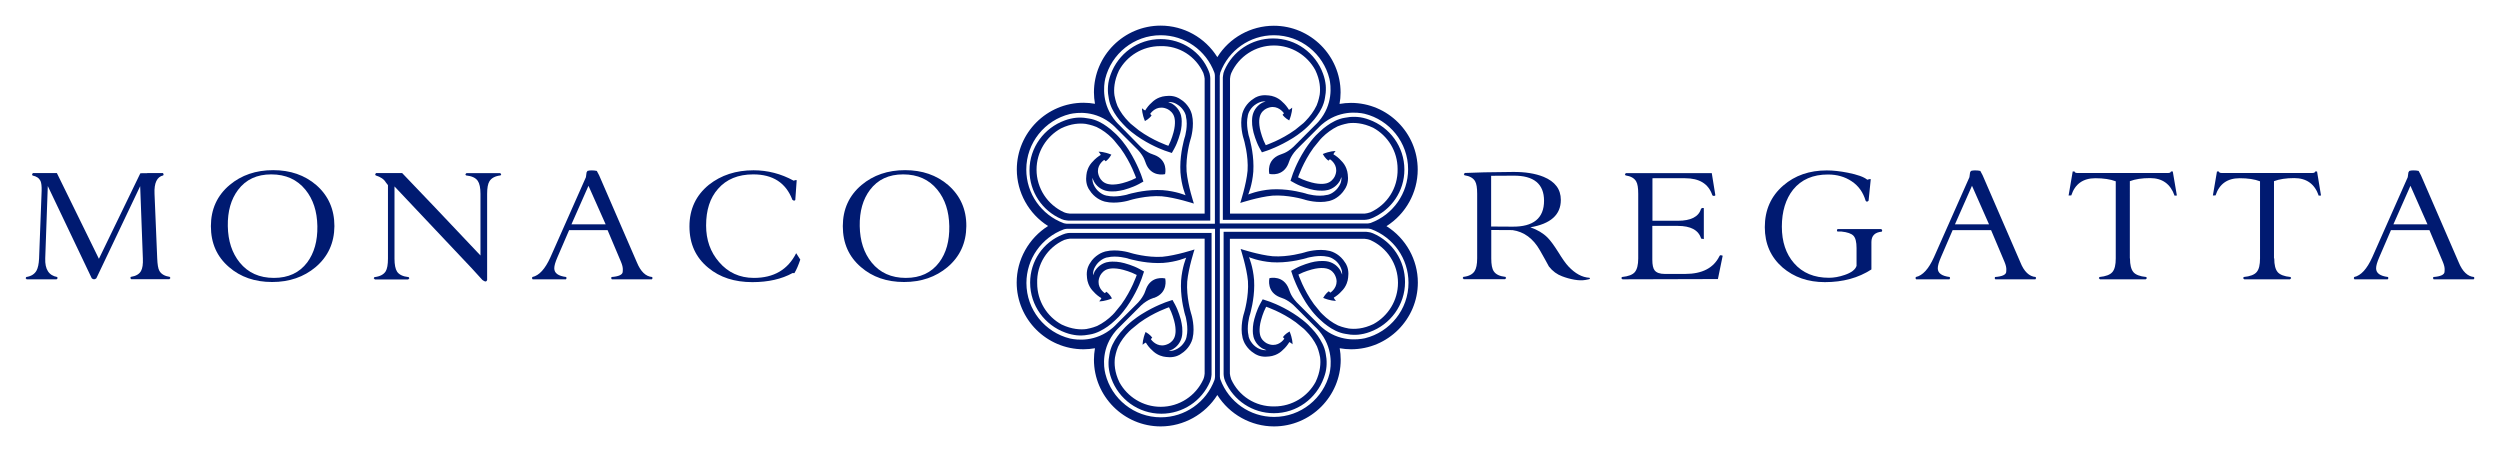 <?xml version="1.0" encoding="utf-8"?>
<!-- Generator: Adobe Illustrator 18.1.1, SVG Export Plug-In . SVG Version: 6.00 Build 0)  -->
<svg version="1.1" id="Layer_1" xmlns="http://www.w3.org/2000/svg" xmlns:xlink="http://www.w3.org/1999/xlink" x="0px" y="0px"
	 viewBox="0 0 1951.2 353" enable-background="new 0 0 1951.2 353" xml:space="preserve">
<g>
	<g>
		<path fill="#001A71" d="M905.9,30.5c-18,0-33.2,11.5-39,27.5l0,0c-1.2,3.2-1.9,6.2-2.1,9l-0.1,1.8c-0.1,3,0.2,5.7,0.7,8.1h0
			c0.8,5.5,3.7,10.5,6.2,14h0c1.1,1.7,3.1,4,4.8,5.8c0.9,1,1.8,1.9,2.7,2.8c0.1,0.1,0.1,0.1,0.1,0.1v0c5.4,5.1,11.5,8.8,11.5,8.8
			c10.2,6.5,19.5,9.6,20,9.7l3.9,1.3l2-3.6c2.8-5.1,4.4-11.4,4.5-11.7c0.6-2.1,0.9-4.1,1.1-6.1c0.2-2.3,0.1-4.6,0-5.4
			c-0.1-0.8-0.2-1.6-0.4-2.3l0-0.1c-1.1-4.1-3.8-7.5-7.6-9.6l-0.1,0l-0.1,0c-0.8-0.4-1.5-0.7-2.3-1c0.3,0,0.6,0,0.9,0
			c0.7,0,1.4,0.1,2,0.2c1.9,0.4,3.3,1.1,4,1.6l0.1,0.1l0.2,0.1c2,1.2,3.6,2.8,4.9,4.8c0.5,0.8,1,1.6,1.3,2.5c0.4,1,0.5,1.6,0.5,1.7
			l0,0.1l0,0.2c1.8,7.2-0.8,15.8-0.8,15.9l-0.1,0.3l-0.1,0.2c-0.4,1.4-3.4,11.8-3.4,23h0c0,1.3,0,2.5,0.1,3.7c0,0.1,0,0.1,0,0.2
			l0,0.1l0,0.1c0,0,0,0,0,0c0.8,10.7,4,18,4,18s-7.3-3.2-18-4c0,0,0,0,0,0l-0.1,0l-0.1,0c-0.1,0-0.1,0-0.2,0
			c-1.2-0.1-2.4-0.1-3.7-0.1v0c-11.2,0-21.6,3-23,3.4l-0.2,0.1l-0.3,0.1c-0.1,0-8.8,2.5-15.9,0.8l-0.1,0l-0.1,0c0,0-0.6-0.1-1.7-0.5
			c-0.9-0.3-1.7-0.8-2.5-1.3c-2-1.3-3.6-2.9-4.8-4.9l-0.1-0.2l-0.1-0.1c-0.4-0.7-1.2-2.2-1.6-4c-0.1-0.6-0.2-1.3-0.2-2
			c0-0.3,0-0.6,0-0.9c0.3,0.8,0.6,1.6,1,2.3l0,0.1l0,0.1c2,3.8,5.4,6.5,9.6,7.6l0.1,0c0.7,0.2,1.5,0.3,2.3,0.4
			c0.8,0.1,3.1,0.2,5.4,0c1.9-0.2,4-0.6,6.1-1.1c0.3-0.1,6.5-1.7,11.7-4.5l3.6-2l-1.3-3.9c-0.1-0.4-3.3-9.7-9.7-20
			c0,0-3.7-6.2-8.8-11.5h0c0,0-0.1-0.1-0.1-0.1c-0.9-1-1.9-1.9-2.8-2.7c-1.8-1.7-4.1-3.7-5.8-4.8v0c-3.4-2.5-8.5-5.4-14-6.2l0,0
			c-2.4-0.5-5.1-0.8-8.1-0.7l-1.8,0.1c-2.8,0.3-5.8,0.9-9,2.1l0,0c-16,5.8-27.5,21-27.5,39c0,16.7,9.9,31.5,25,38
			c0.6,0.2,1.3,0.5,2,0.7c1.4,0.3,2.7,0.4,3.5,0.5h3.1l21.9,0h27.4l58.2,0l0-58.2V86l0-21.9V61c0-0.9-0.2-2.1-0.5-3.5
			c-0.2-0.7-0.5-1.4-0.7-2C937.4,40.5,922.6,30.5,905.9,30.5z M939.2,57c0.6,1.7,0.9,3.3,1,4.4v105.3H834.9c-1.1-0.1-2.7-0.3-4.4-1
			c-13-5.9-21.5-18.8-21.5-33.3c0-13.9,7.8-26,19.1-32.2c8-3.9,14.7-4.1,19.3-3.5c4.4,0.8,7.5,2,8.4,2.4c4.6,2.2,8.6,5.2,12.1,8.7
			c0.5,0.5,1,1,1.5,1.6c2.1,2.5,3.9,4.7,5.2,6.4c8.2,11.3,12.1,23.1,12.1,23.1c-4.6,2.5-10.5,4-10.5,4c-3.7,1-6.6,1.2-8.9,1.1
			c0,0,0,0,0,0c-1-0.1-1.9-0.2-2.7-0.4c-3.7-0.9-5.6-3.5-6.4-5.1c-0.9-1.8-1.3-3.5-1.3-5c0-5.6,4.9-8.7,4.9-8.7
			c0.3,0.2,0.6,0.5,0.8,0.7c0.1,0.1,0.2,0.3,0.3,0.4c0.7-0.4,2.7-2,4.5-5.2c-5.6-2.3-9.2-2.3-10-2.3c1.4,1.5,1.7,2.5,1.7,2.5
			c-0.3,0.2-0.6,0.4-0.9,0.6c0,0,0,0,0,0c-0.2,0.1-0.3,0.2-0.5,0.3c-2.5,1.7-4.4,3.7-5.6,5.1c-0.2,0.2-0.3,0.4-0.5,0.6
			c-0.6,0.7-0.9,1.2-0.9,1.2l0,0c-0.7,1.1-1.3,2.2-1.7,3.3c-0.6,1.6-1,3.2-1.1,4.6c-0.1,1-0.2,2-0.2,2.9c0,4.7,1.8,7.8,2.6,8.8
			c1.9,3.1,4.2,5.1,6.3,6.5c1.1,0.7,2.2,1.3,3.4,1.8c1.5,0.6,2.5,0.8,2.5,0.8c8.7,2.1,18.5-0.9,18.5-0.9c0.2-0.1,0.4-0.1,0.6-0.2
			c0.9-0.3,13.3-3.9,25.1-3.1c10.8,1,25.1,5.7,25.1,5.7s-4.7-14.3-5.7-25.1c-0.8-11.8,2.8-24.2,3.1-25.1c0.1-0.2,0.1-0.4,0.2-0.6
			c0,0,3-9.8,0.9-18.5c0,0-0.2-1-0.8-2.5c-0.5-1.2-1-2.3-1.8-3.4c-1.4-2.1-3.4-4.5-6.5-6.3c-1.1-0.8-4.1-2.6-8.8-2.6
			c-0.9,0-1.9,0.1-2.9,0.2c-1.4,0.1-3,0.5-4.6,1.1c-1.1,0.4-2.2,1-3.3,1.7v0c0,0-0.4,0.3-1.2,0.9c-0.2,0.1-0.4,0.3-0.6,0.5
			c-1.4,1.2-3.4,3.1-5.1,5.6c-0.1,0.2-0.2,0.3-0.3,0.5c0,0,0,0,0,0c-0.2,0.3-0.4,0.6-0.6,0.9c0,0-1-0.3-2.5-1.7c0,0.8,0,4.4,2.3,10
			c3.3-1.8,4.8-3.8,5.2-4.5c-0.2-0.1-0.3-0.2-0.4-0.3c-0.3-0.3-0.5-0.5-0.7-0.8c0,0,3.1-5,8.8-4.9c1.5,0,3.2,0.4,5,1.3
			c1.6,0.9,4.2,2.8,5.1,6.4c0.2,0.8,0.3,1.7,0.4,2.7c0,0,0,0,0,0c0.1,2.3-0.1,5.2-1.1,8.9c0,0-1.5,5.9-4,10.5
			c0,0-11.8-3.9-23.1-12.1c-1.7-1.3-3.9-3.1-6.4-5.2c-0.5-0.5-1-1-1.5-1.5c-3.5-3.5-6.5-7.6-8.7-12.2c-0.4-0.9-1.6-4.1-2.4-8.4
			c-0.6-4.5-0.3-11.3,3.5-19.3c6.2-11.4,18.3-19.1,32.2-19.1C920.4,35.5,933.3,44,939.2,57z"/>
		<path fill="#001A71" d="M1096.1,132.4c0-18-11.5-33.2-27.5-39l0,0c-3.2-1.2-6.2-1.9-9-2.1l-1.8-0.1c-3-0.1-5.7,0.2-8.1,0.7l0,0
			c-5.5,0.8-10.5,3.7-14,6.2v0c-1.7,1.1-4,3.1-5.8,4.8c-1,0.9-1.9,1.8-2.8,2.7c-0.1,0.1-0.1,0.1-0.1,0.1l0,0
			c-5.1,5.4-8.8,11.5-8.8,11.5c-6.5,10.2-9.6,19.5-9.7,20l-1.3,3.9l3.6,2c5.1,2.8,11.4,4.4,11.7,4.5c2.1,0.6,4.1,0.9,6.1,1.1
			c2.3,0.2,4.6,0.1,5.4,0c0.8-0.1,1.6-0.2,2.3-0.4l0.1,0c4.1-1.1,7.5-3.8,9.6-7.6l0-0.1l0-0.1c0.4-0.8,0.7-1.5,1-2.3
			c0,0.3,0,0.6,0,0.9c0,0.7-0.1,1.4-0.2,2c-0.4,1.9-1.1,3.3-1.6,4l-0.1,0.1l-0.1,0.2c-1.2,2-2.8,3.6-4.8,4.9c-0.8,0.5-1.6,1-2.5,1.3
			c-1,0.4-1.6,0.5-1.7,0.5l-0.1,0l-0.1,0c-7.2,1.8-15.8-0.8-15.9-0.8l-0.3-0.1l-0.2-0.1c-1.4-0.4-11.8-3.4-23-3.4v0
			c-1.3,0-2.5,0-3.7,0.1c-0.1,0-0.1,0-0.2,0l-0.1,0l-0.1,0c0,0,0,0,0,0c-10.7,0.8-18.1,4-18.1,4s3.2-7.3,4-18c0,0,0,0,0,0l0-0.1
			l0-0.1c0-0.1,0-0.1,0-0.2c0.1-1.2,0.1-2.4,0.1-3.7h0c0-11.2-3-21.6-3.4-23l-0.1-0.2l-0.1-0.3c0-0.1-2.5-8.8-0.8-15.9l0-0.1l0-0.1
			c0,0,0.1-0.6,0.5-1.7c0.3-0.9,0.8-1.7,1.3-2.5c1.2-2,2.9-3.6,4.9-4.8l0.2-0.1l0.1-0.1c0.7-0.4,2.2-1.2,4-1.6
			c0.6-0.1,1.3-0.2,2-0.2c0.3,0,0.6,0,0.9,0c-0.8,0.3-1.6,0.6-2.3,1l-0.1,0l-0.1,0c-3.8,2-6.5,5.4-7.6,9.6l0,0.1
			c-0.2,0.7-0.3,1.5-0.4,2.3c-0.1,0.8-0.2,3.1,0,5.4c0.2,1.9,0.6,4,1.1,6.1c0.1,0.3,1.7,6.5,4.5,11.7l2,3.6l3.9-1.3
			c0.4-0.1,9.7-3.3,20-9.7c0,0,6.2-3.7,11.5-8.8v0c0,0,0.1,0,0.1-0.1c1-0.9,1.9-1.9,2.7-2.8c1.7-1.8,3.7-4.1,4.8-5.8h0
			c2.5-3.4,5.4-8.5,6.2-14h0c0.5-2.4,0.8-5.1,0.7-8.1l-0.1-1.8c-0.3-2.8-0.9-5.8-2.1-9l0,0c-5.8-16-21-27.5-39-27.5
			c-16.7,0-31.5,9.9-38,25c-0.2,0.6-0.5,1.3-0.7,2c-0.3,1.4-0.4,2.7-0.5,3.5v3.1V86v27.4v58.2l58.2,0h27.4l21.9,0h3.1
			c0.9,0,2.1-0.2,3.5-0.5c0.7-0.2,1.4-0.5,2-0.7C1086.1,163.9,1096.1,149.1,1096.1,132.4z M1069.6,165.7c-1.7,0.6-3.3,0.9-4.4,1H960
			V61.4c0.1-1.1,0.3-2.7,1-4.4c5.9-13,18.8-21.5,33.3-21.5c13.9,0,26,7.8,32.2,19.1c3.9,8,4.1,14.7,3.5,19.3c-0.8,4.4-2,7.5-2.4,8.4
			c-2.2,4.6-5.2,8.6-8.7,12.2c-0.5,0.5-1,1-1.5,1.5c-2.5,2.1-4.7,3.9-6.4,5.2c-11.3,8.2-23.1,12.1-23.1,12.1c-2.5-4.6-4-10.5-4-10.5
			c-1-3.7-1.2-6.6-1.1-8.9c0,0,0,0,0,0c0.1-1,0.2-1.9,0.4-2.7c0.9-3.7,3.5-5.6,5.1-6.4c1.8-0.9,3.5-1.3,5-1.3c5.6,0,8.8,4.9,8.8,4.9
			c-0.2,0.3-0.5,0.6-0.7,0.8c-0.1,0.1-0.3,0.2-0.4,0.3c0.4,0.7,2,2.7,5.2,4.5c2.3-5.6,2.3-9.2,2.3-10c-1.5,1.4-2.5,1.7-2.5,1.7
			c-0.2-0.3-0.4-0.6-0.6-0.9l0,0c-0.1-0.2-0.2-0.3-0.3-0.5c-1.7-2.5-3.7-4.4-5.1-5.6c-0.2-0.2-0.4-0.3-0.6-0.5
			c-0.7-0.6-1.2-0.9-1.2-0.9l0,0c-1.1-0.7-2.2-1.3-3.3-1.7c-1.6-0.6-3.2-1-4.6-1.1c-1-0.1-2-0.2-2.9-0.2c-4.7,0-7.8,1.8-8.8,2.6
			c-3.1,1.9-5.1,4.2-6.5,6.3c-0.7,1.1-1.3,2.2-1.8,3.4c-0.6,1.5-0.8,2.5-0.8,2.5c-2.1,8.7,0.9,18.5,0.9,18.5
			c0.1,0.2,0.1,0.4,0.2,0.6c0.3,0.9,3.9,13.3,3.1,25.1c-1,10.8-5.7,25.1-5.7,25.1s14.3-4.7,25.1-5.7c11.8-0.8,24.2,2.8,25.1,3.1
			c0.2,0.1,0.4,0.1,0.6,0.2c0,0,9.8,3,18.5,0.9c0,0,1-0.2,2.5-0.8c1.2-0.5,2.3-1,3.4-1.8c2.1-1.4,4.4-3.4,6.3-6.5
			c0.8-1.1,2.6-4.1,2.6-8.8c0-0.9-0.1-1.9-0.2-2.9c-0.1-1.4-0.5-3-1.1-4.6c-0.4-1.1-1-2.2-1.7-3.3l0,0c0,0-0.3-0.5-0.9-1.2
			c-0.2-0.2-0.3-0.4-0.5-0.6c-1.2-1.4-3.1-3.4-5.6-5.1c-0.2-0.1-0.3-0.2-0.5-0.3c0,0,0,0,0,0c-0.3-0.2-0.6-0.4-0.9-0.6
			c0,0,0.3-1,1.7-2.5c-0.8,0-4.4,0-10,2.3c1.8,3.3,3.8,4.8,4.5,5.2c0.1-0.2,0.2-0.3,0.3-0.4c0.3-0.3,0.5-0.5,0.8-0.7
			c0,0,5,3.1,4.9,8.7c0,1.5-0.4,3.2-1.3,5c-0.9,1.6-2.8,4.2-6.4,5.1c-0.8,0.2-1.7,0.3-2.7,0.4c0,0,0,0,0,0c-2.3,0.1-5.2-0.1-8.9-1.1
			c0,0-5.9-1.5-10.5-4c0,0,3.9-11.8,12.1-23.1c1.3-1.7,3.1-3.9,5.2-6.4c0.5-0.5,1-1,1.5-1.6c3.5-3.5,7.6-6.5,12.1-8.7
			c0.9-0.4,4.1-1.6,8.4-2.4c4.5-0.6,11.3-0.3,19.3,3.5c11.4,6.2,19.1,18.3,19.1,32.2C1091.1,146.9,1082.6,159.8,1069.6,165.7z"/>
		<path fill="#001A71" d="M994.2,322.5c18,0,33.2-11.5,39-27.5l0,0c1.2-3.1,1.9-6.2,2.1-9l0.1-1.8c0.1-3-0.2-5.7-0.7-8.1h0
			c-0.8-5.5-3.8-10.5-6.2-14h0c-1.1-1.7-3.1-4-4.8-5.8c-0.9-1-1.8-1.9-2.7-2.8c-0.1-0.1-0.1-0.1-0.1-0.1l0,0
			c-5.4-5.1-11.5-8.8-11.5-8.8c-10.2-6.5-19.5-9.6-20-9.7l-3.9-1.3l-2,3.6c-2.8,5.1-4.4,11.4-4.5,11.7c-0.6,2.1-0.9,4.1-1.1,6.1
			c-0.2,2.3-0.1,4.6,0,5.4c0.1,0.8,0.2,1.6,0.4,2.3l0,0.1c1.1,4.1,3.8,7.5,7.6,9.5l0.1,0l0.1,0c0.8,0.4,1.5,0.7,2.3,1
			c-0.3,0-0.6,0-0.9,0c-0.8,0-1.4-0.1-2-0.2c-1.9-0.4-3.3-1.1-4-1.5l-0.1-0.1l-0.2-0.1c-2-1.2-3.6-2.8-4.9-4.8
			c-0.5-0.8-1-1.6-1.3-2.5c-0.4-1-0.5-1.6-0.5-1.7l0-0.1l0-0.1c-1.8-7.2,0.8-15.8,0.8-15.9l0.1-0.3l0.1-0.2c0.4-1.4,3.4-11.8,3.4-23
			h0c0-1.3,0-2.5-0.1-3.7c0-0.1,0-0.1,0-0.2v-0.1l0-0.1c0,0,0,0,0,0c-0.8-10.7-4-18-4-18s7.3,3.2,18,4c0,0,0,0,0,0l0.1,0l0.1,0
			c0.1,0,0.1,0,0.2,0c1.2,0.1,2.4,0.1,3.7,0.1l0,0c11.2,0,21.6-3,23-3.4l0.2-0.1l0.3-0.1c0.1,0,8.8-2.5,15.9-0.8l0.1,0l0.1,0
			c0,0,0.6,0.1,1.7,0.5c0.9,0.3,1.7,0.8,2.5,1.3c2,1.2,3.6,2.9,4.8,4.9l0.1,0.2l0.1,0.1c0.4,0.7,1.2,2.2,1.6,4
			c0.1,0.6,0.2,1.3,0.2,2c0,0.3,0,0.6,0,0.9c-0.3-0.8-0.6-1.6-1-2.3l0-0.1l0-0.1c-2-3.8-5.4-6.5-9.6-7.6l-0.1,0
			c-0.7-0.2-1.5-0.3-2.3-0.4c-0.8-0.1-3.1-0.2-5.4,0c-1.9,0.2-4,0.5-6.1,1.1c-0.3,0.1-6.5,1.7-11.7,4.5l-3.6,2l1.3,3.9
			c0.1,0.4,3.3,9.7,9.7,20c0,0,3.7,6.2,8.8,11.5h0c0,0,0.1,0,0.1,0.1c0.9,1,1.9,1.9,2.8,2.7c1.8,1.7,4.1,3.7,5.8,4.8v0
			c3.4,2.5,8.5,5.4,14,6.2l0,0c2.4,0.5,5.1,0.8,8.1,0.7l1.8-0.1c2.8-0.3,5.8-0.9,9-2.1l0,0c16-5.8,27.5-21,27.5-39
			c0-16.7-9.9-31.5-25-38c-0.6-0.2-1.3-0.5-2-0.7c-1.4-0.3-2.7-0.4-3.5-0.5h-3.1l-21.9,0l-27.4,0H955v58.2V267v21.9v3.1
			c0,0.9,0.2,2.1,0.5,3.5c0.2,0.7,0.5,1.4,0.7,2C962.7,312.5,977.5,322.5,994.2,322.5z M960.9,296c-0.6-1.7-0.9-3.3-1-4.4V186.4
			l105.3,0c1.1,0.1,2.7,0.3,4.4,1c13,5.9,21.5,18.8,21.5,33.3c0,13.9-7.8,26-19.1,32.2c-8,3.9-14.7,4.1-19.3,3.5
			c-4.4-0.8-7.5-2-8.4-2.4c-4.6-2.2-8.6-5.2-12.1-8.7c-0.5-0.5-1-1-1.5-1.5c-2.1-2.5-3.9-4.7-5.2-6.4c-8.2-11.3-12.1-23.1-12.1-23.1
			c4.6-2.5,10.5-4,10.5-4c3.7-1,6.6-1.2,8.9-1.1c0,0,0,0,0,0c1,0.1,1.9,0.2,2.7,0.4c3.7,0.9,5.6,3.5,6.4,5.1c0.9,1.8,1.3,3.5,1.3,5
			c0,5.6-4.9,8.7-4.9,8.7c-0.3-0.2-0.6-0.5-0.8-0.7c-0.1-0.1-0.2-0.3-0.3-0.4c-0.7,0.4-2.7,2-4.5,5.2c5.6,2.3,9.2,2.3,10,2.3
			c-1.4-1.5-1.7-2.5-1.7-2.5c0.3-0.2,0.6-0.4,0.9-0.6c0,0,0,0,0,0c0.2-0.1,0.3-0.2,0.5-0.3c2.5-1.7,4.4-3.7,5.6-5.1
			c0.2-0.2,0.3-0.4,0.5-0.6c0.6-0.7,0.9-1.2,0.9-1.2h0c0.7-1.1,1.3-2.2,1.7-3.3c0.6-1.6,1-3.2,1.1-4.6c0.1-1,0.2-2,0.2-2.9
			c0-4.7-1.8-7.8-2.6-8.8c-1.9-3.1-4.2-5.1-6.3-6.5c-1.1-0.7-2.2-1.3-3.4-1.8c-1.5-0.6-2.5-0.8-2.5-0.8c-8.7-2.1-18.5,0.9-18.5,0.9
			c-0.2,0.1-0.4,0.1-0.6,0.2c-0.9,0.3-13.3,3.9-25.1,3.1c-10.8-1-25.1-5.7-25.1-5.7s4.7,14.3,5.7,25.1c0.8,11.8-2.8,24.2-3.1,25.1
			c-0.1,0.2-0.1,0.4-0.2,0.6c0,0-3,9.8-0.9,18.5c0,0,0.2,1,0.8,2.5c0.5,1.2,1,2.3,1.8,3.4c1.4,2.1,3.4,4.4,6.5,6.3
			c1.1,0.8,4.1,2.6,8.8,2.6c0.9,0,1.9-0.1,2.9-0.2c1.4-0.1,3-0.5,4.6-1.1c1.1-0.4,2.2-1,3.3-1.7l0,0c0,0,0.5-0.3,1.2-0.9
			c0.2-0.1,0.4-0.3,0.6-0.5c1.4-1.2,3.4-3.1,5.1-5.6c0.1-0.2,0.2-0.3,0.3-0.5h0c0.2-0.3,0.4-0.6,0.6-0.9c0,0,1,0.3,2.5,1.7
			c0-0.8,0-4.4-2.3-10c-3.3,1.8-4.8,3.8-5.2,4.5c0.2,0.1,0.3,0.2,0.4,0.3c0.3,0.3,0.5,0.5,0.7,0.8c0,0-3.1,5-8.8,4.9
			c-1.5,0-3.2-0.4-5-1.3c-1.6-0.9-4.2-2.8-5.1-6.4c-0.2-0.8-0.3-1.7-0.4-2.7c0,0,0,0,0,0c-0.1-2.3,0.1-5.2,1.1-8.9
			c0,0,1.5-5.9,4-10.5c0,0,11.8,3.9,23.1,12.1c1.7,1.3,3.9,3.1,6.4,5.2c0.5,0.5,1,1,1.5,1.5c3.5,3.5,6.5,7.6,8.7,12.2
			c0.4,0.9,1.6,4.1,2.4,8.4c0.6,4.5,0.3,11.3-3.5,19.3c-6.2,11.4-18.3,19.1-32.2,19.1C979.7,317.5,966.8,309,960.9,296z"/>
		<path fill="#001A71" d="M1082.1,176.5c15.1-9.5,24.4-26.3,24.4-44.1c0-28.7-23.4-52.1-52.1-52.1c-3,0-6,0.3-8.9,0.8
			c0.5-2.9,0.8-5.9,0.8-8.9c0-28.7-23.4-52.1-52.1-52.1c-17.9,0-34.7,9.3-44.1,24.5C940.6,29.3,923.8,20,905.9,20
			c-28.7,0-52.1,23.4-52.1,52.1c0,3,0.3,6,0.8,8.9c-2.9-0.5-5.9-0.8-8.9-0.8c-28.7,0-52.1,23.4-52.1,52.1c0,17.8,9.3,34.6,24.4,44.1
			c-15.1,9.5-24.5,26.3-24.5,44.1c0,28.7,23.4,52.1,52.2,52.1c3,0,5.9-0.3,8.9-0.8c-0.5,2.9-0.8,5.9-0.8,8.9
			c0,28.7,23.4,52.1,52.1,52.1c17.9,0,34.7-9.4,44.2-24.5c9.5,15.1,26.3,24.5,44.2,24.5c28.7,0,52.1-23.4,52.1-52.1
			c0-3-0.3-6-0.8-8.9c2.9,0.5,5.9,0.8,8.9,0.8c28.7,0,52.1-23.4,52.1-52.1C1106.6,202.8,1097.3,186,1082.1,176.5z M1031.8,255.6
			c-1.1-0.9-2.1-1.9-3.1-3l-14.9-14.9c0,0,0,0,0,0l-1.8-1.8c-2.5-2.7-4.1-5.3-4.9-7.2c-0.5-1.2-1-2.6-1-2.6l0,0c0-0.1,0-0.1-0.1-0.2
			c0,0,0,0,0,0c-0.1-0.1-0.1-0.2-0.1-0.4c-4.1-10.8-14.4-8.6-15.1-8.4c-0.2,0.7-2.4,10.9,8.4,15c0.1,0,0.2,0.1,0.4,0.1c0,0,0,0,0,0
			c0.1,0,0.1,0,0.2,0.1h0c0,0,1.4,0.5,2.6,1c1.9,0.9,4.5,2.4,7.2,4.9l1.8,1.8c0,0,0,0,0,0l14.9,14.9c1.1,1,2.1,2.1,3,3.1
			c11.4,13.3,9.6,27.9,8.4,33.4c-4.8,19.5-22.4,34-43.3,34c-18.8,0-35.4-11.7-41.9-29.2c-0.2-0.6-0.4-1.4-0.4-2.4v-1.1c0,0,0,0,0,0
			V178.4h61.3c1.2,0,2.4,0,3.6,0h22.9c0.1,0,0.1,0,0.2,0h27.9l0,0c0.7,0.1,1.3,0.2,1.7,0.3c0.2,0,0.3,0.1,0.4,0.1
			c17.5,6.5,29.2,23.1,29.2,41.9c0,20.9-14.5,38.5-34,43.3C1059.7,265.2,1045,267,1031.8,255.6z M870.9,258.2c0.9-1,1.9-2.1,3-3.1
			l14.9-14.9c0,0,0,0,0,0l1.8-1.8c2.7-2.5,5.3-4,7.2-4.9c1.2-0.5,2.6-1,2.6-1l0,0c0.1,0,0.1,0,0.2,0c0,0,0,0,0,0
			c0.1-0.1,0.2-0.1,0.4-0.1c10.8-4.1,8.6-14.4,8.4-15.1c-0.7-0.1-10.9-2.4-15,8.4c0,0.1-0.1,0.2-0.1,0.4c0,0,0,0,0,0
			c0,0,0,0.1-0.1,0.2h0c0,0-0.5,1.4-1,2.6c-0.9,1.9-2.4,4.5-4.9,7.2l-1.8,1.8h0l-14.9,14.9c-1,1.1-2.1,2.1-3.1,3
			c-13.3,11.4-27.9,9.6-33.4,8.4c-19.5-4.8-34-22.4-34-43.3c0-18.8,11.7-35.4,29.2-41.9c0.5-0.2,1.3-0.3,2.2-0.4l0,0h28
			c0.1,0,0.1,0,0.2,0l0,0h22.3c1.4,0,2.7,0,4.1,0h61.2v114.4c0,0,0,0,0,0v1.1c-0.1,1-0.2,1.8-0.4,2.4c-6.5,17.5-23.1,29.2-41.9,29.2
			c-20.9,0-38.5-14.5-43.3-34C861.3,286.1,859.5,271.5,870.9,258.2z M835,89c5.5-1.2,20.1-3.1,33.4,8.4c1,0.9,2.1,1.9,3.1,3
			l14.9,14.9c0,0,0,0,0,0l1.8,1.8c2.5,2.7,4.1,5.3,4.9,7.2c0.5,1.2,1,2.6,1,2.6l0,0c0,0.1,0,0.1,0.1,0.2c0,0,0,0,0,0
			c0,0.1,0.1,0.2,0.1,0.4c4.1,10.8,14.4,8.6,15,8.4c0.2-0.7,2.4-10.9-8.4-15c-0.1,0-0.2-0.1-0.4-0.1c0,0,0,0,0,0
			c-0.1,0-0.1,0-0.2-0.1v0c0,0-1.4-0.5-2.6-1c-1.9-0.9-4.5-2.4-7.2-4.9l-1.8-1.8c0,0,0,0,0,0L874,98c-1.1-1-2.1-2.1-3-3.1
			c-11.4-13.3-9.6-27.9-8.4-33.4c4.8-19.5,22.4-34,43.3-34c18.8,0,35.4,11.7,41.9,29.2c0.2,0.6,0.4,1.4,0.4,2.4l0,1.1c0,0,0,0,0,0
			v114.4h-61.3c-1.3,0-2.7,0-4,0h-22.4c-0.1,0-0.1,0-0.2,0h-27.9c-0.9-0.1-1.6-0.2-2.2-0.4c-17.5-6.5-29.2-23.1-29.2-41.9
			C801,111.4,815.5,93.8,835,89z M1029.2,94.8c-0.9,1-1.9,2.1-3,3.1l-14.9,14.9c0,0,0,0,0,0l-1.8,1.8c-2.7,2.5-5.3,4.1-7.2,4.9
			c-1.2,0.5-2.6,1-2.6,1v0c-0.1,0-0.1,0-0.2,0.1c0,0,0,0,0,0c-0.1,0-0.2,0.1-0.4,0.1c-10.8,4.1-8.6,14.4-8.4,15
			c0.7,0.2,10.9,2.4,15-8.4c0-0.1,0.1-0.2,0.1-0.4c0,0,0,0,0,0c0-0.1,0-0.1,0.1-0.2v0c0,0,0.5-1.4,1-2.6c0.9-1.9,2.4-4.5,4.9-7.2
			l1.8-1.8c0,0,0,0,0,0l14.9-14.9c1-1.1,2.1-2.1,3.1-3c13.3-11.4,27.9-9.6,33.4-8.4c19.5,4.8,34,22.4,34,43.3
			c0,18.8-11.7,35.4-29.2,41.9c-0.1,0-0.3,0.1-0.4,0.1c-0.5,0.1-1.1,0.2-1.7,0.3c0,0,0,0,0,0h-27.9c-0.1,0-0.1,0-0.2,0H1017
			c-1.2,0-2.5,0-3.7,0h-61.3V60.2c0,0,0,0,0,0l0-1.1c0.1-1,0.3-1.8,0.4-2.4c6.5-17.5,23.1-29.2,41.9-29.2c20.9,0,38.5,14.5,43.3,34
			C1038.8,66.9,1040.6,81.5,1029.2,94.8z"/>
		<path fill="#001A71" d="M804,220.6c0,18,11.5,33.2,27.5,39l0,0c3.2,1.2,6.2,1.8,9,2.1l1.8,0.1c3,0.1,5.7-0.2,8.1-0.7l0,0
			c5.5-0.8,10.5-3.8,14-6.2l0,0c1.7-1.1,4-3.1,5.8-4.8c1-0.9,1.9-1.8,2.8-2.7c0.1-0.1,0.1-0.1,0.1-0.1h0c5.1-5.4,8.8-11.5,8.8-11.5
			c6.5-10.2,9.6-19.5,9.7-20l1.3-3.9l-3.6-2c-5.1-2.8-11.4-4.4-11.7-4.5c-2.1-0.6-4.1-0.9-6.1-1.1c-2.3-0.2-4.6-0.1-5.4,0
			c-0.8,0.1-1.6,0.2-2.3,0.4l-0.1,0c-4.1,1.1-7.5,3.8-9.6,7.6l0,0.1l0,0.1c-0.4,0.8-0.7,1.5-1,2.3c0-0.3,0-0.6,0-0.9
			c0-0.7,0.1-1.4,0.2-2c0.4-1.9,1.1-3.3,1.6-4l0.1-0.1l0.1-0.2c1.2-2,2.8-3.6,4.8-4.9c0.8-0.5,1.6-1,2.5-1.3c1-0.4,1.6-0.5,1.7-0.5
			l0.1,0l0.1,0c7.2-1.8,15.8,0.8,15.9,0.8l0.3,0.1l0.2,0.1c1.4,0.4,11.8,3.4,23,3.4v0c1.3,0,2.5,0,3.7-0.1c0.1,0,0.1,0,0.2,0h0.1
			l0.1,0c0,0,0,0,0,0c10.7-0.8,18-4.1,18-4.1s-3.2,7.3-4,18.1c0,0,0,0,0,0l0,0.1l0,0.1c0,0.1,0,0.1,0,0.2c-0.1,1.2-0.1,2.4-0.1,3.7
			h0c0,11.2,3,21.7,3.4,23l0.1,0.2l0.1,0.3c0,0.1,2.5,8.8,0.8,15.9l0,0.1l0,0.1c0,0-0.1,0.6-0.5,1.7c-0.3,0.9-0.8,1.7-1.3,2.5
			c-1.3,2-2.9,3.6-4.9,4.8l-0.2,0.1l-0.1,0.1c-0.7,0.4-2.2,1.2-4,1.6c-0.6,0.1-1.3,0.2-2,0.2c-0.3,0-0.6,0-0.9,0
			c0.8-0.3,1.6-0.6,2.3-1l0.1,0l0.1,0c3.8-2,6.5-5.4,7.6-9.6l0-0.1c0.2-0.7,0.3-1.5,0.4-2.3c0.1-0.8,0.2-3.1,0-5.4
			c-0.2-1.9-0.6-4-1.1-6.1c-0.1-0.3-1.7-6.5-4.5-11.7l-2-3.6l-3.9,1.3c-0.4,0.1-9.8,3.3-20,9.7c0,0-6.2,3.7-11.5,8.8v0
			c0,0,0,0.1-0.1,0.1c-1,0.9-1.9,1.9-2.7,2.8c-1.7,1.8-3.7,4.1-4.8,5.8h0c-2.5,3.4-5.4,8.5-6.2,14h0c-0.5,2.4-0.8,5.1-0.7,8.1
			l0.1,1.8c0.3,2.8,0.9,5.8,2.1,9l0,0c5.8,16,21,27.4,39,27.4c16.7,0,31.5-9.9,38-25c0.2-0.6,0.5-1.3,0.7-2c0.3-1.4,0.4-2.6,0.5-3.5
			v-3.1l0-21.9v-27.4l0-58.2h-58.2h-27.4h-21.9h-3.1c-0.9,0-2.1,0.1-3.5,0.5c-0.7,0.2-1.4,0.5-2,0.7C814,189.1,804,203.9,804,220.6z
			 M830.5,187.3c1.7-0.6,3.3-0.9,4.4-1h105.3v105.3c-0.1,1.1-0.3,2.7-1,4.4c-5.9,13-18.8,21.5-33.3,21.5c-13.9,0-26-7.8-32.2-19.1
			c-3.9-8-4.1-14.7-3.5-19.3c0.8-4.4,2-7.5,2.4-8.4c2.2-4.6,5.2-8.6,8.7-12.1c0.5-0.5,1-1,1.6-1.5c2.5-2.1,4.7-3.9,6.4-5.2
			c11.3-8.2,23.1-12.1,23.1-12.1c2.5,4.6,4,10.5,4,10.5c1,3.7,1.2,6.6,1.1,8.9c0,0,0,0,0,0c-0.1,1-0.2,1.9-0.4,2.7
			c-0.9,3.7-3.5,5.6-5.1,6.4c-1.8,0.9-3.5,1.3-5,1.3c-5.6,0-8.8-4.9-8.8-4.9c0.2-0.3,0.5-0.6,0.7-0.8c0.1-0.1,0.3-0.2,0.4-0.3
			c-0.4-0.7-2-2.7-5.2-4.5c-2.3,5.6-2.3,9.2-2.3,10c1.5-1.4,2.5-1.7,2.5-1.7c0.2,0.3,0.4,0.6,0.6,0.9l0,0c0.1,0.2,0.2,0.3,0.3,0.5
			c1.7,2.5,3.7,4.4,5.1,5.6c0.2,0.2,0.4,0.3,0.6,0.5c0.7,0.6,1.2,0.9,1.2,0.9v0c1.1,0.7,2.2,1.3,3.3,1.7c1.6,0.6,3.2,1,4.6,1.1
			c1,0.1,2,0.2,2.9,0.2c4.7,0,7.8-1.8,8.8-2.6c3.1-1.9,5.1-4.2,6.5-6.3c0.7-1.1,1.3-2.2,1.8-3.4c0.6-1.5,0.8-2.5,0.8-2.5
			c2.1-8.7-0.9-18.5-0.9-18.5c-0.1-0.2-0.1-0.4-0.2-0.6c-0.3-0.9-3.9-13.3-3.1-25.1c1-10.8,5.7-25.1,5.7-25.1s-14.3,4.7-25.1,5.7
			c-11.8,0.8-24.2-2.8-25.1-3.1c-0.2-0.1-0.4-0.1-0.6-0.2c0,0-9.8-3-18.5-0.9c0,0-1,0.2-2.5,0.8c-1.2,0.5-2.3,1-3.4,1.8
			c-2.1,1.4-4.5,3.4-6.3,6.5c-0.8,1.1-2.6,4.1-2.6,8.8c0,0.9,0.1,1.9,0.2,2.9c0.1,1.4,0.5,3,1.1,4.6c0.4,1.1,1,2.2,1.7,3.3l0,0
			c0,0,0.3,0.5,0.9,1.2c0.2,0.2,0.3,0.4,0.5,0.6c1.2,1.4,3.1,3.4,5.6,5.1c0.2,0.1,0.3,0.2,0.5,0.3c0,0,0,0,0,0
			c0.3,0.2,0.6,0.4,0.9,0.6c0,0-0.3,1-1.7,2.5c0.8,0,4.4,0,10-2.3c-1.8-3.3-3.8-4.8-4.5-5.2c-0.1,0.2-0.2,0.3-0.3,0.4
			c-0.3,0.3-0.5,0.5-0.8,0.7c0,0-5-3.1-4.9-8.8c0-1.5,0.4-3.2,1.3-5c0.9-1.6,2.8-4.2,6.4-5.1c0.8-0.2,1.7-0.3,2.7-0.4c0,0,0,0,0,0
			c2.3-0.1,5.2,0.1,8.9,1.1c0,0,5.9,1.5,10.5,4c0,0-3.9,11.8-12.1,23.1c-1.3,1.7-3.1,3.9-5.2,6.4c-0.5,0.5-1,1-1.5,1.6
			c-3.5,3.5-7.6,6.5-12.1,8.7c-0.9,0.4-4.1,1.6-8.4,2.4c-4.5,0.6-11.3,0.3-19.3-3.5c-11.4-6.2-19.1-18.3-19.1-32.2
			C809,206.1,817.5,193.2,830.5,187.3z"/>
	</g>
	<g id="XMLID_2991_">
		<path fill="#001A71" d="M114.9,135.1h12.3l0.5,0.9l-0.3,0.9c-4.9,1.1-7.2,5.9-6.8,14.4l2.1,50.4c0.2,4.7,0.7,8,1.7,9.7
			c1.4,2.5,4.1,4.1,8.1,4.7l0.5,0.9l-0.8,0.9h-29.8l-0.7-0.9l0.4-0.9c4-0.6,6.7-2.2,8-4.7c1.1-2,1.6-5.2,1.4-9.7l-2.1-56.4
			l-34.2,71.9c-0.6,0.5-1.2,0.8-1.8,0.8c-0.6,0-1.2-0.3-1.8-0.8l-34.3-72l-2,56.5c-0.3,8.5,2.8,13.3,9.3,14.5l0.4,0.9l-0.8,0.9H20.8
			l-0.8-0.9l0.5-0.9c3.9-0.6,6.5-2.3,8-5c1.1-2,1.8-5.2,2-9.4l2-52.9c0.1-3.5-0.2-6.1-0.9-7.7c-1.1-2.2-3.1-3.6-6.2-4.2L25,136
			l0.7-0.9h18.7L77.2,202l32.3-66.7l1.1-0.1H114.9z"/>
		<path fill="#001A71" d="M261,176.5c-0.1,13.1-5,23.8-14.7,32c-9.2,7.7-20.5,11.6-33.9,11.6c-13.5,0-24.7-3.9-33.6-11.6
			c-9.5-8.1-14.2-18.7-14.2-32c0-13.2,4.9-23.9,14.6-32.1c9.2-7.7,20.5-11.6,34-11.6c13.4,0,24.6,3.9,33.6,11.6
			C256.3,152.7,261,163.4,261,176.5z M247.7,176.5c-0.2-11.6-3.3-21-9.3-28.4c-6.5-8-15.4-12-26.7-12c-11.2,0-19.8,4-25.9,12.1
			c-5.5,7.3-8.2,16.7-8,28.3c0.2,11.6,3.3,21,9.3,28.4c6.5,8,15.4,12,26.7,12c11.2,0,19.9-4,26-12.1
			C245.2,197.5,247.9,188.1,247.7,176.5z"/>
		<path fill="#001A71" d="M375,199.4v-48.1c0-4.7-0.7-8.1-2.1-10.1c-1.6-2.4-4.6-3.8-9.2-4.3l-0.5-0.9l0.9-0.9h26.3l0.8,0.9
			l-0.5,0.9c-4.3,0.5-7.2,2.1-8.7,4.6c-1.2,1.9-1.8,5.2-1.8,9.9v67.1c-0.3,0.8-0.7,1.2-1.3,1.2c-0.5,0-1.3-0.4-2.4-1.2l-8.2-9
			l-60.4-64v56.4c0,4.7,0.7,8.1,2,10.1c1.6,2.4,4.6,3.8,9.1,4.3l0.5,0.9l-0.9,0.9h-26l-0.9-0.9l0.5-0.9c4.3-0.5,7.2-2,8.8-4.5
			c1.2-2,1.8-5.3,1.8-10v-57.3l-1.7-2.2c-1.4-2.4-4-4.2-7.9-5.4l-0.4-0.9l0.7-0.9h20.4C327.4,149.2,347.9,170.6,375,199.4z"/>
		<path fill="#001A71" d="M509,216.2l0.3,0.9l-0.5,0.9h-31.3l-0.5-0.9l0.3-0.9c5.6-0.4,8.5-1.8,8.7-3.9l0.1-1.7
			c0.1-1.7-0.4-3.8-1.5-6.4l-10.4-24.6h-30l-9.1,21.1c-1.7,3.9-2.5,6.7-2.5,8.7c0,3.8,3.1,6,9.3,6.8l0.3,0.9l-0.5,0.9h-26l-0.5-0.9
			l0.3-0.9c5.3-1.1,10-6.3,14.1-15.4l27.7-62.5l0.5-3.7l0.7-1.2c1-0.3,1.9-0.4,2.8-0.4h0.8c1.2,0,2.4,0.1,3.7,0.4l1.8,3.4l29.4,67.8
			C500,212,504,215.8,509,216.2z M472.7,175.1L459.3,145L446,175.1H472.7z"/>
		<path fill="#001A71" d="M551.1,176c0,11.3,3.4,20.8,10.1,28.5c7,8.2,16.1,12.4,27.2,12.4c15.5,0,26.5-6.4,33-19.3l3.2,5
			c-1.4,4.2-2.9,7.8-4.6,10.6l-1.4-0.1c-8.5,4.7-19,7.1-31.4,7.1c-13.9,0-25.4-3.7-34.4-11.2c-9.8-8-14.7-18.7-14.7-32.3
			c0-13.5,5.1-24.3,15.2-32.5c9.5-7.5,21.1-11.3,34.8-11.3c11,0,21.5,2.7,31.3,8.1l1.3-0.4h1.1l-1.1,15.5c-0.4,0.4-0.7,0.5-0.9,0.5
			c-0.5-0.1-1-0.3-1.4-0.7c-5-13.2-15.2-19.8-30.5-19.8c-11.8,0-21,3.8-27.5,11.3C554.1,154.5,551.1,164,551.1,176z"/>
		<path fill="#001A71" d="M754.2,176.5c-0.1,13.1-5,23.8-14.7,32c-9.2,7.7-20.5,11.6-33.9,11.6c-13.5,0-24.7-3.9-33.6-11.6
			c-9.5-8.1-14.2-18.7-14.2-32c0-13.2,4.9-23.9,14.6-32.1c9.2-7.7,20.5-11.6,34-11.6c13.4,0,24.6,3.9,33.6,11.6
			C749.5,152.7,754.3,163.4,754.2,176.5z M740.9,176.5c-0.2-11.6-3.3-21-9.3-28.4c-6.5-8-15.4-12-26.7-12c-11.2,0-19.8,4-25.9,12.1
			c-5.5,7.3-8.2,16.7-8,28.3c0.2,11.6,3.3,21,9.3,28.4c6.5,8,15.4,12,26.7,12c11.2,0,19.9-4,26-12.1
			C738.5,197.5,741.1,188.1,740.9,176.5z"/>
	</g>
	<g id="XMLID_2989_">
		<path fill="#001A71" d="M1163.9,179.5v22.2c0,4.7,0.6,8.1,2,10.1c1.6,2.4,4.6,3.8,9.1,4.3l0.5,0.9l-0.8,0.9h-32.3l-0.8-0.9
			l0.5-0.9c4.3-0.5,7.2-2,8.8-4.5c1.3-2,2-5.3,2-10v-50.4c0-4.6-0.5-7.8-1.6-9.7c-1.4-2.5-4.2-4.1-8.3-4.7l-0.5-0.9l0.8-0.9
			l15.1-0.5l22.3-0.3c9.5-0.1,17.6,1.2,24,3.8c9,3.7,13.5,9.7,13.5,18c0,11.6-7.9,18.7-23.8,21.4c5.5,1.9,10,4.6,13.4,8
			c2.3,2.3,5,6,8.3,11.2c3.3,5.4,6,9.2,8.1,11.4c5.2,5.5,10.6,8.5,16.4,8.8c0.2,0.3,0.3,0.5,0.3,0.8c0,0.2-1.2,0.5-3.5,0.9
			c-2.4,0.4-5.2,0.4-8.6-0.2c-3.4-0.6-6.6-1.5-9.7-2.7c-3.8-1.4-7.3-3.9-10.2-7.6c-1.5-2.8-3.8-7-7-12.6
			c-5.3-9.3-12.4-14.5-21.4-15.8L1163.9,179.5z M1163.9,176.8l16.4,0.1c16.5,0.2,24.8-6.6,24.8-20.2c0-13.1-7.9-19.7-23.8-19.6
			l-17.5,0.1V176.8z"/>
		<path fill="#001A71" d="M1266.3,218l-0.9-0.9l0.5-0.9c5-0.5,8.4-1.8,10.1-3.9c1.7-2.1,2.6-5.6,2.6-10.6v-50.4
			c0-4.6-0.5-7.9-1.6-9.7c-1.4-2.5-4.2-4.1-8.3-4.7l-0.5-0.9l0.8-0.9h15.1h51.9l2.8,17.3c-0.2,0.3-0.5,0.4-0.9,0.5
			c-0.4,0-0.7,0-1.1-0.1l-0.5-0.8c-3-8.6-10-12.9-21.2-12.9H1291c-0.9,0-1.3,0-1.3,0.1v33.1h19.8c10.2,0,16.3-3.1,18.1-9.3
			c0.3-0.3,0.7-0.6,1-0.7l1.2,0.1v24.2l-2.1-0.4c-2-6.6-8.1-9.9-18.3-9.9h-19.8v26.4c0,4,0.6,6.8,1.8,8.3c1.4,1.8,4,2.8,7.9,2.8
			h15.9c13.3,0,22.2-4.6,26.8-13.9l0.5-0.7c1.2,0,1.9,0.2,2,0.5l-3.7,18.1L1266.3,218z"/>
		<path fill="#001A71" d="M1390.7,176.9c0,11.8,3.2,21.3,9.5,28.5c6.6,7.6,15.7,11.4,27.3,11.4c3.8,0,7.8-0.7,12.2-2.2
			c5.3-1.8,8.4-4.2,9.3-7.1v-13.9c0-4.7-0.8-7.9-2.4-9.6c-1.6-1.7-4.7-2.8-9.5-3.3h-3c-0.3-0.3-0.4-0.6-0.4-0.9c0-0.4,0.2-0.8,0.5-1
			h34c0.5,0.3,0.8,0.6,0.8,0.9c0,0.4-0.1,0.8-0.3,1.1c-5.4,0.5-8.1,3.2-8.1,8.1v21.4c-10.2,6.6-22.2,9.9-36.3,9.9
			c-13.1,0-24.1-3.8-33-11.4c-9.3-8.1-13.9-18.6-13.9-31.5c0-13.4,4.8-24.2,14.4-32.5c9.1-7.9,20.5-11.8,34-11.8
			c4.8,0,10.3,0.6,16.4,1.8c7.5,1.5,12.6,3.3,15.2,5.5l1.6-0.5h1.1l-1.7,16.8c-0.4,0.4-0.7,0.7-1.2,0.8c-0.4,0-0.7-0.2-1.1-0.7
			c-2-6.7-5.6-11.7-10.9-15.2c-5.2-3.5-11.4-5.3-18.5-5.3c-11.7,0-20.8,3.9-27.2,11.8C1393.7,155.3,1390.7,165,1390.7,176.9z"/>
		<path fill="#001A71" d="M1588.8,216.2l0.3,0.9l-0.5,0.9h-31.3l-0.5-0.9l0.3-0.9c5.6-0.4,8.5-1.8,8.7-3.9l0.1-1.7
			c0.1-1.7-0.4-3.8-1.5-6.4l-10.4-24.6h-30l-9.1,21.1c-1.7,3.9-2.5,6.7-2.5,8.7c0,3.8,3.1,6,9.3,6.8l0.3,0.9l-0.5,0.9h-26l-0.5-0.9
			l0.3-0.9c5.3-1.1,10-6.3,14.1-15.4l27.7-62.5l0.5-3.7l0.7-1.2c1-0.3,1.9-0.4,2.8-0.4h0.8c1.2,0,2.4,0.1,3.7,0.4l1.8,3.4l29.4,67.8
			C1579.7,212,1583.8,215.8,1588.8,216.2z M1552.4,175.1l-13.3-30.1l-13.3,30.1H1552.4z"/>
		<path fill="#001A71" d="M1662.4,201.7c0,5,0.9,8.5,2.6,10.6c1.7,2.1,5.1,3.4,10.1,3.9l0.5,0.9l-0.9,0.9H1639l-0.9-0.9l0.5-0.9
			c5-0.5,8.4-1.8,10.1-3.9c1.8-2.1,2.6-5.6,2.6-10.6v-60.2c-4.2-1.6-9.5-2.4-15.9-2.4c-9.6,0-15.9,4.5-18.8,13.4l-2.1,0.1l3.2-18.8
			h1.4c0.2,0.8,0.9,1.2,2.1,1.2h71.1c1.2,0,1.9-0.4,2.1-1.2h1.4l3.2,18.8l-1.8,0.1c-3.2-9.1-9.5-13.7-19.1-13.7
			c-6.3,0-11.6,0.8-15.8,2.4V201.7z"/>
		<path fill="#001A71" d="M1775,201.7c0,5,0.9,8.5,2.6,10.6c1.8,2.1,5.1,3.4,10.1,3.9l0.5,0.9l-0.9,0.9h-35.7l-0.9-0.9l0.5-0.9
			c5-0.5,8.4-1.8,10.1-3.9c1.8-2.1,2.6-5.6,2.6-10.6v-60.2c-4.2-1.6-9.5-2.4-15.9-2.4c-9.6,0-15.9,4.5-18.8,13.4l-2.1,0.1l3.2-18.8
			h1.4c0.2,0.8,0.9,1.2,2.1,1.2h71.1c1.2,0,1.9-0.4,2.1-1.2h1.4l3.1,18.8l-1.8,0.1c-3.1-9.1-9.5-13.7-19.1-13.7
			c-6.3,0-11.6,0.8-15.8,2.4V201.7z"/>
		<path fill="#001A71" d="M1930.9,216.2l0.3,0.9l-0.5,0.9h-31.3l-0.5-0.9l0.3-0.9c5.6-0.4,8.5-1.8,8.7-3.9l0.1-1.7
			c0.1-1.7-0.4-3.8-1.5-6.4l-10.4-24.6h-30l-9.1,21.1c-1.7,3.9-2.5,6.7-2.5,8.7c0,3.8,3.1,6,9.3,6.8l0.3,0.9l-0.5,0.9h-26l-0.5-0.9
			l0.3-0.9c5.3-1.1,10-6.3,14.1-15.4l27.7-62.5l0.5-3.7l0.7-1.2c1-0.3,1.9-0.4,2.8-0.4h0.8c1.2,0,2.4,0.1,3.7,0.4l1.8,3.4l29.4,67.8
			C1921.9,212,1926,215.8,1930.9,216.2z M1894.6,175.1l-13.3-30.1l-13.3,30.1H1894.6z"/>
	</g>
</g>
</svg>
